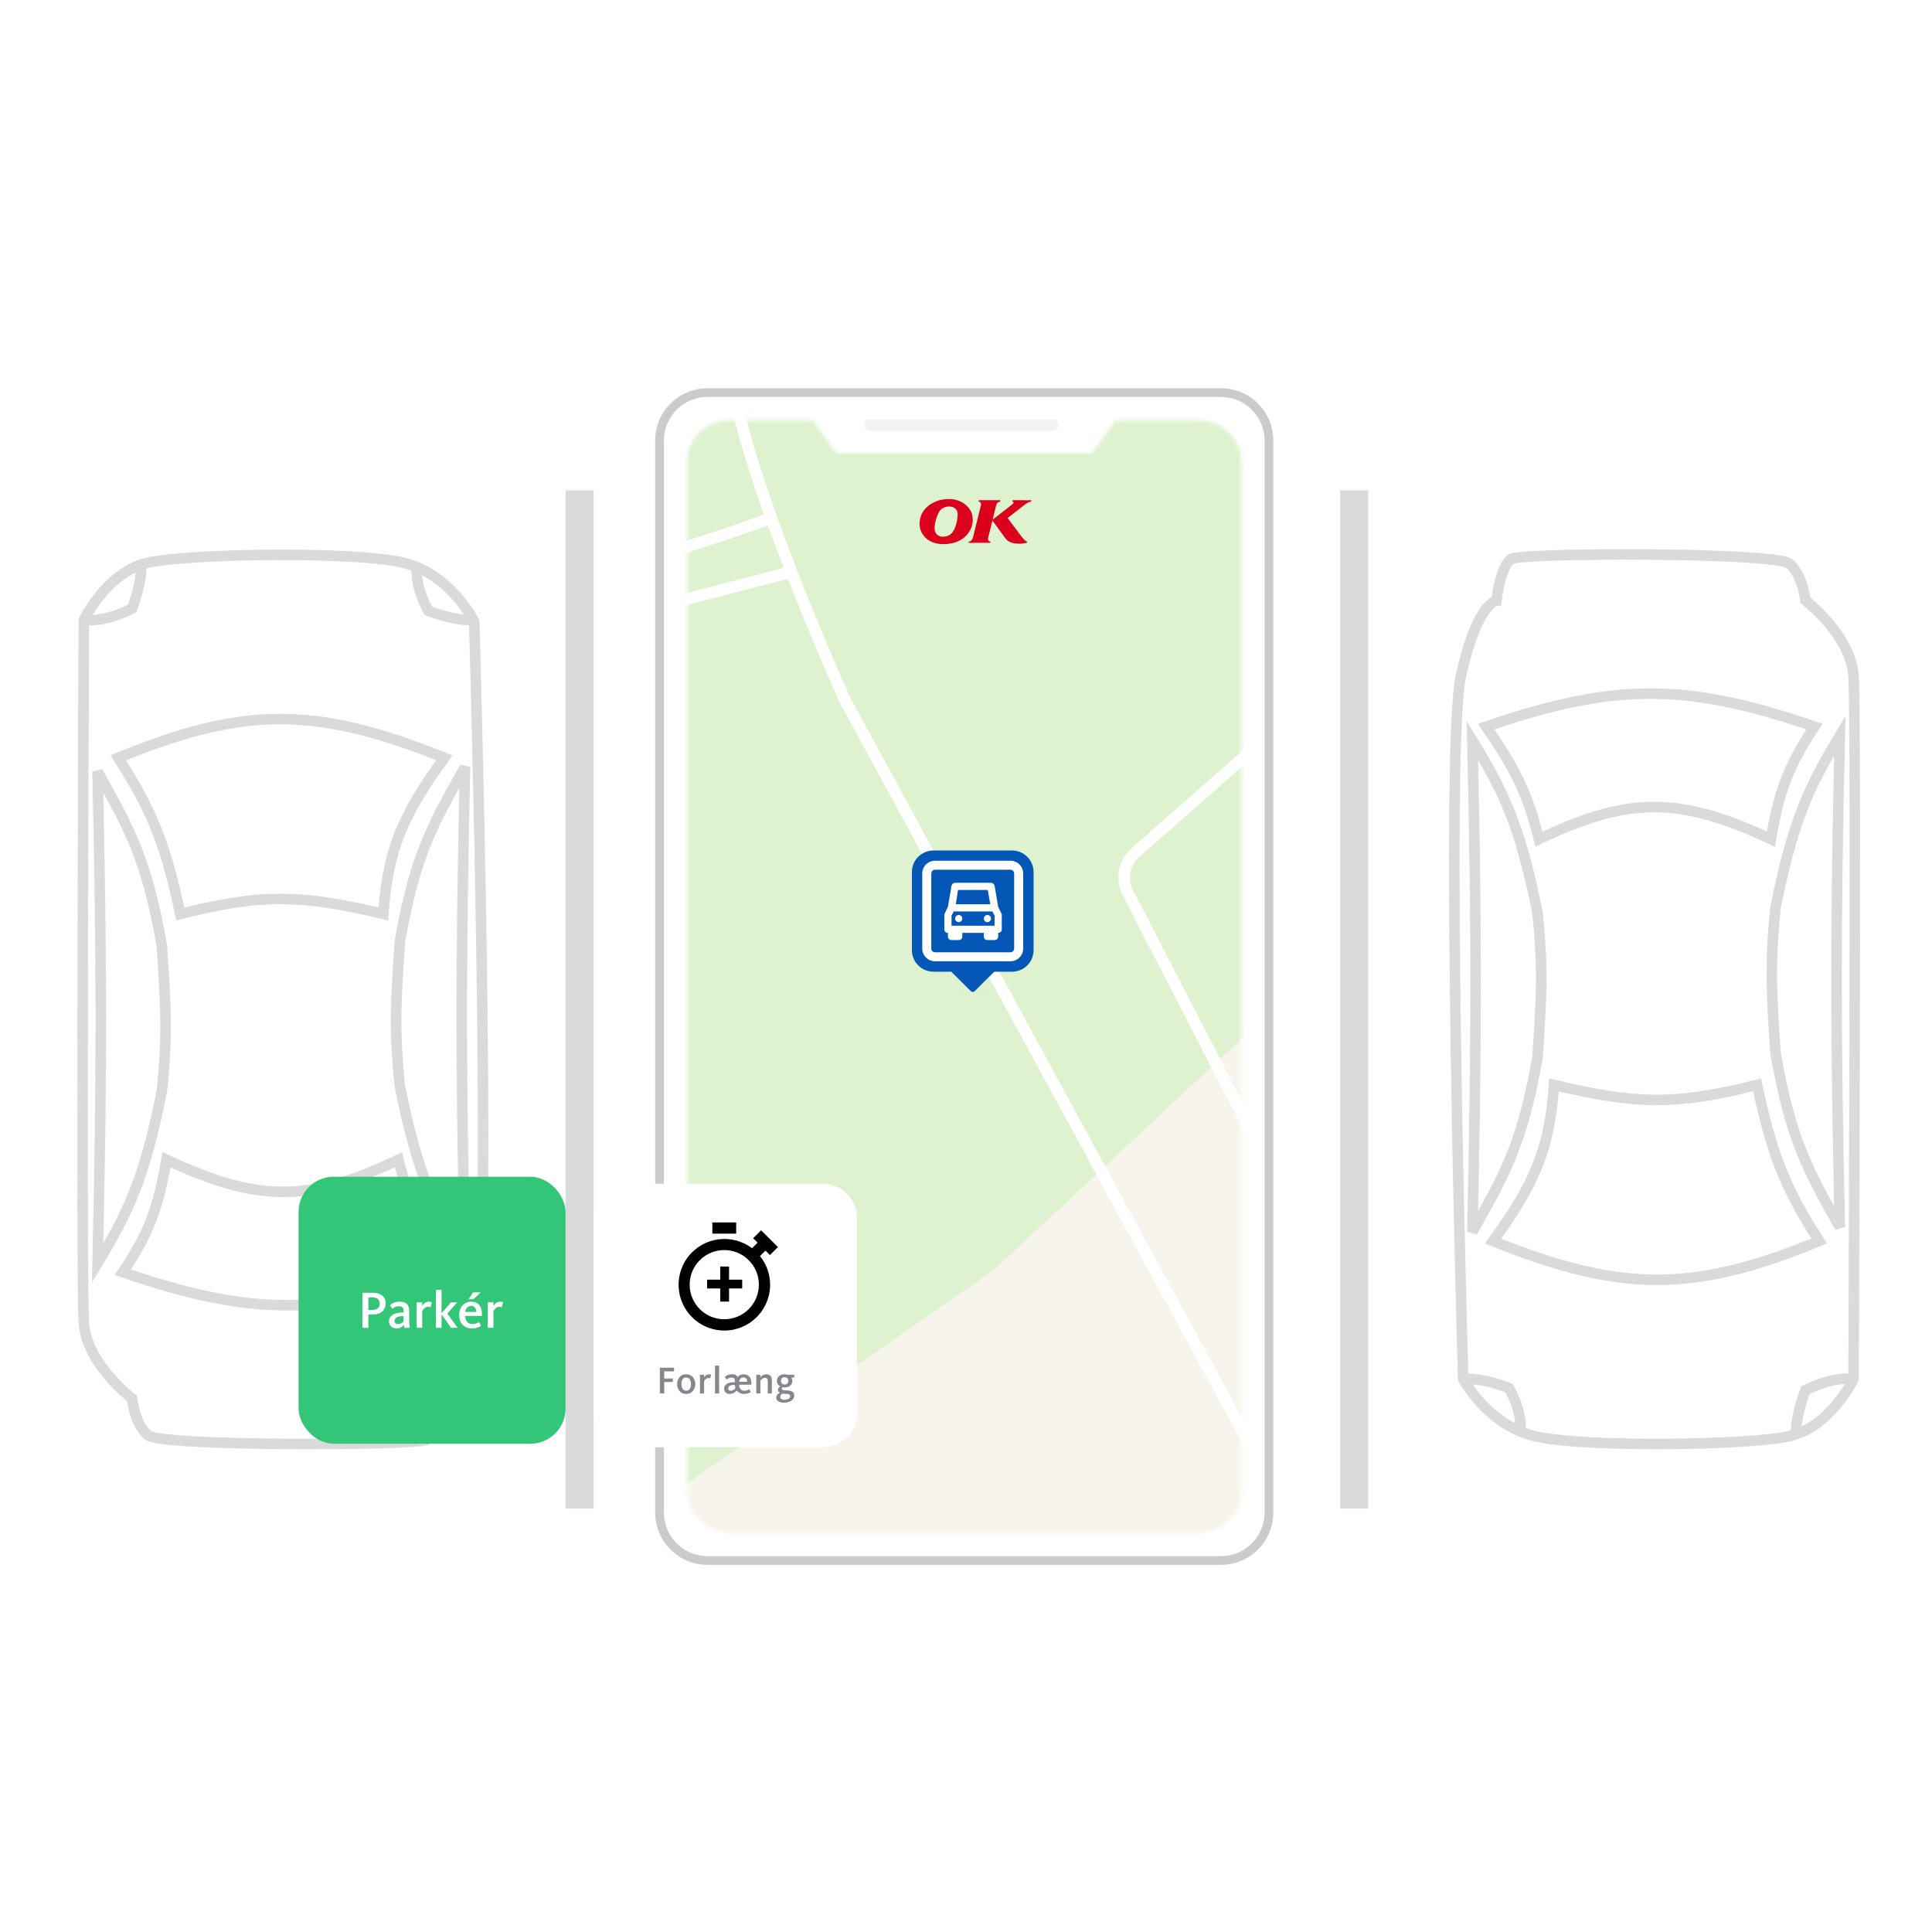 <svg width="550" height="550" viewBox="0 0 550 550" fill="none" xmlns="http://www.w3.org/2000/svg">
<rect width="550" height="550" fill="white"/>
<g opacity="0.7">
<path fill-rule="evenodd" clip-rule="evenodd" d="M169 139.572V429.461H161V139.572H169Z" fill="#CBCBCB"/>
<path fill-rule="evenodd" clip-rule="evenodd" d="M389.508 139.572V429.461H381.508V139.572H389.508Z" fill="#CBCBCB"/>
</g>
<g opacity="0.7">
<path fill-rule="evenodd" clip-rule="evenodd" d="M473.909 409.571C488.835 409.489 503.335 408.668 509.038 407.4C514.449 406.198 518.758 402.406 521.772 398.757C523.266 396.948 524.409 395.215 525.177 393.935C525.56 393.296 525.849 392.773 526.039 392.413C526.09 392.318 526.133 392.235 526.17 392.163L526.177 390.397C526.183 389.016 526.191 386.987 526.202 384.402C526.222 379.231 526.251 371.83 526.283 362.913C526.346 345.078 526.422 321.176 526.473 296.907C526.574 248.31 526.573 198.39 526.172 192.577C525.799 187.174 522.617 182.085 519.356 178.245C517.744 176.346 516.153 174.8 514.966 173.73C514.373 173.196 513.884 172.782 513.545 172.504C513.375 172.365 513.244 172.26 513.157 172.191C513.113 172.157 513.08 172.131 513.059 172.115L513.037 172.098L513.033 172.094L512.506 171.694L512.446 171.036L512.445 171.027L512.44 170.978C512.435 170.934 512.427 170.864 512.416 170.772C512.392 170.587 512.355 170.315 512.297 169.975C512.182 169.294 511.99 168.354 511.684 167.322C511.06 165.214 510.031 162.965 508.434 161.616C508.416 161.607 508.366 161.582 508.268 161.544C508.097 161.479 507.849 161.404 507.514 161.324C506.843 161.163 505.925 161.005 504.773 160.855C502.474 160.555 499.366 160.301 495.702 160.091C488.379 159.671 478.933 159.435 469.497 159.359C460.063 159.284 450.66 159.368 443.428 159.588C439.809 159.698 436.75 159.841 434.507 160.014C433.383 160.1 432.487 160.192 431.836 160.287C431.51 160.335 431.268 160.381 431.101 160.421C431.042 160.435 431.001 160.447 430.977 160.454C430.615 160.701 430.14 161.31 429.647 162.395C429.156 163.477 428.746 164.803 428.419 166.127C428.094 167.441 427.861 168.707 427.709 169.648C427.633 170.117 427.578 170.502 427.542 170.768C427.524 170.901 427.511 171.004 427.502 171.072L427.493 171.149L427.491 171.167L427.49 171.171M427.49 171.171L427.352 172.372L426.239 172.484C426.188 172.502 426.062 172.554 425.871 172.677C425.47 172.933 424.767 173.51 423.877 174.761C422.084 177.282 419.61 182.429 417.343 192.794C416.803 195.262 416.386 200.219 416.09 207.139C415.796 214.014 415.625 222.708 415.549 232.568C415.396 252.285 415.62 276.624 415.988 300.318C416.356 324.011 416.867 347.051 417.285 364.168C417.495 372.727 417.681 379.804 417.815 384.742C417.882 387.211 417.936 389.145 417.973 390.461C417.992 391.119 418.006 391.623 418.016 391.963L418.021 392.117C418.056 392.181 418.098 392.254 418.146 392.336C418.343 392.676 418.644 393.174 419.049 393.786C419.861 395.01 421.083 396.68 422.719 398.448C425.999 401.995 430.87 405.863 437.347 407.405C444.008 408.992 458.976 409.653 473.909 409.571M416.532 392.52C415.032 392.564 415.032 392.563 415.032 392.562L415.017 392.049C415.008 391.709 414.993 391.205 414.975 390.546C414.937 389.228 414.883 387.293 414.816 384.823C414.682 379.883 414.496 372.803 414.286 364.241C413.867 347.119 413.356 324.069 412.988 300.365C412.621 276.663 412.396 252.297 412.549 232.545C412.625 222.669 412.797 213.937 413.093 207.011C413.387 200.132 413.808 194.915 414.412 192.153C416.721 181.598 419.308 176.009 421.432 173.023C422.501 171.52 423.47 170.651 424.253 170.15C424.385 170.066 424.511 169.992 424.63 169.928C424.662 169.708 424.701 169.452 424.747 169.169C424.908 168.176 425.156 166.825 425.507 165.406C425.855 163.997 426.317 162.473 426.916 161.154C427.488 159.895 428.3 158.559 429.489 157.846C429.795 157.662 430.151 157.564 430.399 157.504C430.688 157.434 431.028 157.374 431.401 157.319C432.15 157.209 433.125 157.111 434.277 157.022C436.587 156.845 439.699 156.7 443.337 156.589C450.616 156.368 460.058 156.283 469.521 156.359C478.982 156.435 488.482 156.672 495.873 157.095C499.565 157.307 502.756 157.567 505.161 157.88C506.36 158.037 507.396 158.21 508.213 158.407C508.622 158.505 509.002 158.614 509.334 158.74C509.644 158.858 510.014 159.028 510.325 159.287C512.632 161.21 513.882 164.177 514.561 166.469C514.909 167.644 515.125 168.706 515.255 169.475C515.296 169.715 515.328 169.928 515.353 170.107C515.384 170.132 515.415 170.158 515.448 170.185C515.819 170.489 516.344 170.933 516.975 171.502C518.235 172.638 519.925 174.279 521.643 176.303C525.043 180.308 528.726 186.006 529.165 192.37C529.576 198.324 529.574 248.427 529.473 296.913C529.422 321.184 529.346 345.088 529.283 362.924C529.251 371.841 529.222 379.242 529.202 384.414C529.191 386.999 529.183 389.028 529.177 390.41L529.168 392.525C529.168 392.527 529.168 392.527 527.668 392.521C529.023 393.166 529.022 393.166 529.022 393.167L529.02 393.172L529.015 393.182L528.997 393.219C528.982 393.249 528.961 393.293 528.933 393.348C528.877 393.459 528.796 393.618 528.69 393.819C528.477 394.22 528.163 394.79 527.749 395.479C526.924 396.855 525.696 398.717 524.085 400.667C520.889 404.537 516.046 408.916 509.689 410.329C503.624 411.677 488.807 412.49 473.925 412.571C459.05 412.653 443.721 412.007 436.652 410.324C429.401 408.597 424.038 404.293 420.516 400.485C418.751 398.576 417.43 396.773 416.549 395.443C416.108 394.777 415.775 394.228 415.551 393.841C415.438 393.647 415.353 393.494 415.294 393.387C415.265 393.333 415.242 393.291 415.226 393.261L415.207 393.225L415.202 393.214L415.199 393.209C415.199 393.208 415.198 393.208 416.532 392.52ZM527.668 392.521L529.023 393.166L529.167 392.863L529.168 392.527L527.668 392.521ZM416.532 392.52L415.198 393.208L415.042 392.905L415.032 392.564L416.532 392.52Z" fill="#CBCBCB"/>
<path fill-rule="evenodd" clip-rule="evenodd" d="M515.632 352.585C506.412 337.929 502.823 328.053 499.067 310.669C487.952 313.382 479.572 314.676 471.185 314.631C462.863 314.586 454.609 313.221 443.755 310.703C443.079 319.201 441.639 325.998 439.011 332.545C436.394 339.065 432.625 345.272 427.37 352.615C444.646 359.437 458.21 362.818 471.647 362.83C485.107 362.842 498.568 359.474 515.632 352.585ZM471.645 365.83C457.202 365.817 442.763 362.051 424.469 354.688L422.684 353.969L423.816 352.414C429.609 344.453 433.562 338.067 436.227 331.427C438.885 324.803 440.291 317.853 440.889 308.743L441.006 306.973L442.732 307.382C454.375 310.14 462.791 311.585 471.201 311.631C479.606 311.676 488.086 310.325 499.846 307.386L501.355 307.009L501.677 308.531C505.625 327.193 509.138 336.906 519.124 352.487L520.094 354L518.432 354.683C500.399 362.101 486.09 365.843 471.645 365.83Z" fill="#CBCBCB"/>
<path fill-rule="evenodd" clip-rule="evenodd" d="M505.285 241.082L503.502 240.25C490.739 234.301 480.954 231.299 471.219 231.244C461.491 231.19 451.641 234.078 438.754 240.244L437.098 241.036L436.652 239.255C433.607 227.1 430.502 220.255 421.836 207.709L420.712 206.081L422.583 205.438C441.196 199.041 455.758 195.907 470.236 195.961C484.713 196.014 498.995 199.254 517.043 205.438L518.888 206.07L517.803 207.691C510.685 218.332 507.936 225.455 505.614 239.141L505.285 241.082ZM502.994 236.714C505.199 224.539 507.97 217.318 514.236 207.653C497.209 201.93 483.756 199.011 470.225 198.961C456.69 198.911 442.974 201.732 425.425 207.64C433.03 218.847 436.23 225.8 439.108 236.758C451.41 231.025 461.3 228.188 471.236 228.244C481.127 228.3 490.906 231.221 502.994 236.714Z" fill="#CBCBCB"/>
<path fill-rule="evenodd" clip-rule="evenodd" d="M525.246 349.339L522.436 350.101C522.273 349.809 522.112 349.518 521.951 349.231C517.721 341.635 514.314 335.518 511.455 328.367C508.481 320.929 506.115 312.412 503.963 299.941L503.95 299.863L503.945 299.783C503.912 299.28 503.88 298.785 503.848 298.297C502.829 282.665 502.304 274.604 503.949 258.349L503.956 258.278L503.97 258.207C508.921 233.335 513.448 223.584 522.463 208.692L525.376 203.88L525.246 209.503C523.965 264.928 524.08 295.407 525.246 349.339ZM522.118 343.348C521.111 294.903 521.019 265.027 522.118 215.163C515.172 227.225 511.235 237.096 506.927 258.722C505.316 274.68 505.827 282.535 506.843 298.125C506.873 298.579 506.903 299.041 506.933 299.509C509.056 311.794 511.371 320.077 514.241 327.254C516.459 332.802 519.016 337.713 522.118 343.348Z" fill="#CBCBCB"/>
<path fill-rule="evenodd" clip-rule="evenodd" d="M417.649 350.647L420.455 351.417C420.62 351.124 420.784 350.834 420.946 350.546C425.233 342.951 428.686 336.833 431.583 329.682C434.598 322.243 436.996 313.725 439.176 301.253L439.19 301.174L439.196 301.093C439.229 300.59 439.261 300.095 439.294 299.607C440.326 283.975 440.858 275.912 439.191 259.655L439.184 259.583L439.169 259.512C434.152 234.637 429.563 224.886 420.427 209.993L417.519 205.252L417.649 210.812C418.947 266.236 418.83 296.715 417.649 350.647ZM420.777 344.727C421.799 296.219 421.893 266.333 420.778 216.404C427.843 228.499 431.839 238.366 436.214 260.034C437.846 275.99 437.328 283.843 436.299 299.432C436.269 299.886 436.238 300.348 436.207 300.816C434.056 313.098 431.71 321.38 428.803 328.556C426.545 334.129 423.94 339.06 420.777 344.727Z" fill="#CBCBCB"/>
<path fill-rule="evenodd" clip-rule="evenodd" d="M512.549 395.23C512.549 395.23 512.549 395.229 513.941 395.79C513.225 394.472 513.225 394.471 513.226 394.471L513.228 394.47L513.234 394.466L513.254 394.456C513.27 394.447 513.293 394.435 513.322 394.42C513.38 394.389 513.464 394.346 513.57 394.292C513.784 394.184 514.092 394.033 514.479 393.854C515.252 393.497 516.347 393.027 517.646 392.571C520.215 391.67 523.711 390.778 527.124 391.025L526.908 394.017C524.093 393.814 521.051 394.556 518.639 395.402C517.448 395.82 516.443 396.251 515.737 396.577C515.501 396.686 515.3 396.783 515.136 396.864C515.076 397.026 515.004 397.225 514.923 397.455C514.673 398.165 514.341 399.17 514.014 400.34C513.352 402.711 512.747 405.642 512.825 408.164L509.827 408.258C509.734 405.277 510.436 401.998 511.124 399.533C511.473 398.286 511.826 397.217 512.093 396.459C512.227 396.079 512.339 395.776 512.419 395.566C512.459 395.461 512.491 395.379 512.513 395.322L512.539 395.256L512.546 395.238L512.548 395.232L512.549 395.23ZM513.941 395.79L513.226 394.471L512.751 394.729L512.549 395.23L513.941 395.79Z" fill="#CBCBCB"/>
<path fill-rule="evenodd" clip-rule="evenodd" d="M430.127 393.744C430.128 393.744 430.128 393.744 429.567 395.135C430.85 394.357 430.85 394.358 430.85 394.358L430.852 394.361L430.856 394.367L430.867 394.386C430.876 394.401 430.889 394.422 430.904 394.449C430.936 394.504 430.981 394.581 431.036 394.68C431.147 394.877 431.302 395.161 431.484 395.52C431.849 396.236 432.328 397.255 432.792 398.478C433.712 400.901 434.618 404.242 434.371 407.665L431.378 407.448C431.581 404.644 430.834 401.773 429.987 399.543C429.569 398.44 429.137 397.521 428.811 396.881C428.703 396.67 428.608 396.489 428.528 396.344C428.359 396.281 428.149 396.204 427.903 396.118C427.192 395.868 426.187 395.535 425.017 395.208C422.646 394.546 419.715 393.941 417.193 394.02L417.1 391.021C420.08 390.928 423.36 391.631 425.824 392.319C427.071 392.667 428.14 393.021 428.898 393.288C429.278 393.421 429.581 393.534 429.792 393.614C429.897 393.653 429.979 393.685 430.035 393.707L430.101 393.733L430.12 393.741L430.127 393.744ZM429.567 395.135L430.85 394.358L430.591 393.93L430.127 393.744L429.567 395.135Z" fill="#CBCBCB"/>
</g>
<g opacity="0.7">
<path fill-rule="evenodd" clip-rule="evenodd" d="M77.722 159.462C62.744 159.544 48.194 160.365 42.491 161.633C37.081 162.835 32.771 166.627 29.757 170.276C28.263 172.085 27.12 173.818 26.352 175.098C25.969 175.737 25.681 176.26 25.49 176.62C25.44 176.715 25.396 176.798 25.359 176.87L25.352 178.636C25.346 180.017 25.338 182.046 25.328 184.631C25.307 189.802 25.279 197.203 25.247 206.12C25.183 223.955 25.107 247.857 25.056 272.126C24.955 320.723 24.956 370.643 25.357 376.456C25.73 381.859 28.912 386.948 32.173 390.788C33.785 392.687 35.376 394.233 36.563 395.303C37.156 395.837 37.646 396.251 37.985 396.529C38.154 396.668 38.285 396.773 38.373 396.842C38.416 396.876 38.449 396.902 38.47 396.918L38.492 396.935L38.497 396.939L39.024 397.339L39.084 397.997L39.084 398.006L39.089 398.054C39.094 398.099 39.102 398.169 39.114 398.261C39.137 398.446 39.175 398.718 39.232 399.058C39.347 399.739 39.539 400.679 39.845 401.711C40.469 403.818 41.498 406.066 43.094 407.415C43.112 407.425 43.163 407.45 43.258 407.486C43.43 407.551 43.678 407.625 44.016 407.705C44.689 407.863 45.612 408.018 46.771 408.165C49.083 408.457 52.208 408.702 55.893 408.9C63.254 409.297 72.748 409.505 82.216 409.562C91.682 409.619 101.103 409.525 108.314 409.319C111.922 409.216 114.964 409.085 117.177 408.933C118.286 408.856 119.167 408.776 119.798 408.693C120.116 408.652 120.348 408.613 120.504 408.579C120.527 408.574 120.547 408.569 120.564 408.565C120.645 408.496 120.775 408.36 120.94 408.112C121.155 407.791 121.378 407.358 121.601 406.823C122.046 405.753 122.433 404.419 122.752 403.081C123.069 401.752 123.307 400.464 123.467 399.505C123.547 399.026 123.607 398.632 123.646 398.359C123.666 398.223 123.681 398.117 123.691 398.046L123.701 397.966L123.704 397.943M123.704 397.943L123.854 396.773L124.951 396.651C124.955 396.65 124.959 396.648 124.963 396.647C125.025 396.625 125.171 396.567 125.39 396.431C125.826 396.159 126.57 395.565 127.498 394.303C129.366 391.761 131.921 386.595 134.187 376.239C134.727 373.771 135.144 368.821 135.439 361.914C135.733 355.053 135.904 346.378 135.981 336.541C136.134 316.869 135.91 292.592 135.542 268.958C135.175 245.327 134.665 222.348 134.246 205.276C134.037 196.741 133.85 189.682 133.716 184.758C133.649 182.295 133.595 180.367 133.558 179.054C133.54 178.397 133.525 177.895 133.516 177.556L133.511 177.381C133.473 177.31 133.428 177.225 133.375 177.129C133.183 176.775 132.889 176.259 132.492 175.625C131.699 174.357 130.5 172.628 128.889 170.802C125.658 167.138 120.843 163.165 114.385 161.628C107.724 160.041 92.706 159.38 77.722 159.462M135 177C136.499 176.956 136.499 176.957 136.5 176.958L136.514 177.47C136.524 177.809 136.539 178.312 136.557 178.969C136.594 180.283 136.648 182.213 136.715 184.676C136.849 189.603 137.036 196.664 137.245 205.203C137.664 222.28 138.174 245.268 138.542 268.912C138.91 292.553 139.134 316.858 138.981 336.565C138.904 346.417 138.733 355.131 138.437 362.043C138.143 368.909 137.722 374.118 137.117 376.88C134.807 387.443 132.132 393.064 129.915 396.08C128.8 397.596 127.786 398.472 126.976 398.977C126.827 399.07 126.685 399.15 126.551 399.219C126.517 399.445 126.475 399.707 126.426 399.998C126.259 401 126.008 402.359 125.67 403.776C125.335 405.183 124.905 406.693 124.37 407.977C124.102 408.619 123.794 409.241 123.436 409.777C123.088 410.3 122.634 410.831 122.041 411.187C121.727 411.375 121.358 411.463 121.142 411.51C120.87 411.569 120.545 411.621 120.187 411.668C119.466 411.762 118.516 411.847 117.383 411.926C115.112 412.082 112.024 412.214 108.4 412.318C101.147 412.525 91.691 412.619 82.198 412.562C72.707 412.504 63.16 412.296 55.731 411.896C52.02 411.696 48.812 411.447 46.395 411.141C45.189 410.989 44.148 410.818 43.327 410.624C42.916 410.528 42.534 410.419 42.201 410.293C41.89 410.176 41.518 410.007 41.205 409.746C38.898 407.823 37.648 404.856 36.968 402.564C36.621 401.389 36.404 400.327 36.274 399.558C36.233 399.318 36.201 399.105 36.176 398.926C36.146 398.901 36.114 398.875 36.081 398.848C35.711 398.544 35.185 398.1 34.554 397.531C33.294 396.395 31.605 394.754 29.886 392.73C26.486 388.725 22.804 383.027 22.364 376.663C21.954 370.709 21.955 320.606 22.056 272.12C22.107 247.849 22.183 223.945 22.247 206.109C22.279 197.192 22.307 189.791 22.328 184.619C22.338 182.034 22.346 180.005 22.352 178.623L22.361 176.508C22.361 176.506 22.361 176.506 23.861 176.512C22.507 175.867 22.507 175.867 22.507 175.866L22.509 175.861L22.515 175.851L22.532 175.814C22.547 175.784 22.569 175.74 22.596 175.685C22.652 175.574 22.733 175.415 22.84 175.214C23.052 174.813 23.367 174.243 23.78 173.554C24.606 172.178 25.833 170.316 27.444 168.366C30.64 164.496 35.484 160.117 41.84 158.704C47.906 157.356 62.774 156.543 77.705 156.462C92.63 156.38 108.011 157.026 115.08 158.709C122.35 160.441 127.669 164.884 131.139 168.818C132.88 170.791 134.174 172.657 135.035 174.034C135.467 174.723 135.791 175.292 136.009 175.693C136.119 175.894 136.202 176.052 136.259 176.164C136.272 176.189 136.283 176.212 136.294 176.233C136.306 176.257 136.316 176.277 136.324 176.294L136.343 176.331L136.348 176.342L136.35 176.346L136.351 176.347C136.351 176.348 136.351 176.349 135 177ZM23.861 176.512L22.507 175.867L22.362 176.17L22.361 176.506L23.861 176.512ZM135 177L136.351 176.349L136.49 176.637L136.499 176.956L135 177Z" fill="#CBCBCB"/>
<path fill-rule="evenodd" clip-rule="evenodd" d="M35.897 216.448C45.117 231.104 48.707 240.98 52.463 258.364C63.577 255.651 71.958 254.357 80.344 254.402C88.666 254.447 96.92 255.812 107.774 258.33C108.45 249.832 109.891 243.035 112.518 236.488C115.135 229.968 118.904 223.761 124.159 216.418C106.883 209.596 93.319 206.215 79.882 206.203C66.423 206.191 52.961 209.559 35.897 216.448ZM79.885 203.203C94.327 203.216 108.767 206.982 127.061 214.345L128.846 215.064L127.713 216.619C121.921 224.58 117.968 230.966 115.302 237.606C112.644 244.23 111.238 251.18 110.64 260.29L110.524 262.06L108.797 261.651C97.155 258.893 88.739 257.448 80.328 257.402C71.923 257.357 63.443 258.708 51.683 261.647L50.174 262.024L49.852 260.502C45.904 241.84 42.391 232.127 32.405 216.546L31.436 215.033L33.098 214.35C51.131 206.932 65.439 203.19 79.885 203.203Z" fill="#CBCBCB"/>
<path fill-rule="evenodd" clip-rule="evenodd" d="M46.244 327.951L48.028 328.783C60.79 334.732 70.575 337.734 80.31 337.789C90.038 337.843 99.888 334.955 112.775 328.789L114.432 327.997L114.878 329.778C117.922 341.933 121.027 348.778 129.693 361.324L130.818 362.952L128.947 363.595C110.333 369.992 95.771 373.126 81.293 373.072C66.816 373.019 52.534 369.779 34.486 363.595L32.642 362.963L33.726 361.342C40.844 350.701 43.594 343.578 45.915 329.892L46.244 327.951ZM48.535 332.319C46.33 344.494 43.559 351.715 37.294 361.38C54.321 367.103 67.774 370.022 81.304 370.072C94.839 370.122 108.556 367.301 126.104 361.393C118.499 350.186 115.299 343.233 112.421 332.274C100.119 338.008 90.229 340.845 80.293 340.789C70.403 340.733 60.623 337.812 48.535 332.319Z" fill="#CBCBCB"/>
<path fill-rule="evenodd" clip-rule="evenodd" d="M26.283 219.694L29.093 218.932C29.256 219.224 29.418 219.515 29.578 219.802C33.809 227.398 37.216 233.515 40.074 240.665C43.048 248.104 45.415 256.62 47.566 269.092L47.58 269.17L47.585 269.25C47.617 269.753 47.65 270.248 47.681 270.736C48.7 286.368 49.225 294.429 47.58 310.684L47.573 310.755L47.559 310.826C42.609 335.698 38.081 345.449 29.066 360.341L26.153 365.153L26.283 359.53C27.564 304.105 27.449 273.626 26.283 219.694ZM29.411 225.685C30.418 274.13 30.51 304.006 29.412 353.87C36.358 341.808 40.294 331.937 44.603 310.311C46.214 294.353 45.702 286.498 44.686 270.908C44.657 270.453 44.627 269.992 44.596 269.524C42.473 257.239 40.158 248.956 37.289 241.779C35.071 236.231 32.513 231.32 29.411 225.685Z" fill="#CBCBCB"/>
<path fill-rule="evenodd" clip-rule="evenodd" d="M133.881 218.386L131.075 217.616C130.91 217.909 130.746 218.199 130.583 218.487C126.296 226.082 122.843 232.2 119.946 239.351C116.932 246.79 114.533 255.308 112.353 267.78L112.339 267.859L112.334 267.94C112.301 268.443 112.268 268.938 112.236 269.426C111.204 285.058 110.671 293.121 112.338 309.378L112.346 309.45L112.36 309.521C117.377 334.395 121.966 344.147 131.102 359.04L134.011 363.781L133.881 358.221C132.583 302.797 132.699 272.318 133.881 218.386ZM130.753 224.306C129.73 272.814 129.637 302.7 130.752 352.628C123.686 340.533 119.69 330.667 115.315 308.999C113.683 293.043 114.202 285.19 115.231 269.601C115.261 269.147 115.291 268.685 115.322 268.217C117.473 255.934 119.819 247.653 122.726 240.477C124.984 234.904 127.59 229.973 130.753 224.306Z" fill="#CBCBCB"/>
<path fill-rule="evenodd" clip-rule="evenodd" d="M38.98 173.803C38.98 173.803 38.98 173.804 37.588 173.243C38.304 174.561 38.304 174.562 38.304 174.562L38.301 174.563L38.295 174.566L38.275 174.577C38.259 174.586 38.236 174.598 38.207 174.613C38.149 174.644 38.066 174.687 37.959 174.741C37.745 174.849 37.438 175 37.05 175.179C36.278 175.536 35.182 176.006 33.883 176.462C31.314 177.363 27.819 178.255 24.405 178.008L24.622 175.016C27.436 175.219 30.478 174.477 32.89 173.631C34.081 173.213 35.087 172.782 35.792 172.456C36.028 172.347 36.23 172.25 36.393 172.169C36.453 172.007 36.525 171.808 36.606 171.578C36.856 170.868 37.188 169.863 37.515 168.693C38.177 166.322 38.783 163.391 38.704 160.869L41.703 160.775C41.795 163.756 41.093 167.035 40.405 169.5C40.056 170.747 39.703 171.816 39.436 172.574C39.302 172.954 39.19 173.257 39.11 173.467C39.07 173.572 39.039 173.654 39.016 173.711L38.99 173.777L38.983 173.795L38.98 173.803ZM37.588 173.243L38.304 174.562L38.778 174.304L38.98 173.803L37.588 173.243Z" fill="#CBCBCB"/>
<path fill-rule="evenodd" clip-rule="evenodd" d="M121.402 175.289C121.402 175.289 121.401 175.289 121.962 173.898C120.679 174.676 120.679 174.675 120.679 174.675L120.677 174.672L120.674 174.666L120.662 174.647C120.653 174.632 120.641 174.611 120.625 174.584C120.593 174.529 120.549 174.452 120.493 174.353C120.382 174.156 120.228 173.872 120.045 173.513C119.681 172.797 119.201 171.778 118.737 170.555C117.818 168.132 116.911 164.791 117.159 161.368L120.151 161.584C119.948 164.389 120.695 167.26 121.542 169.49C121.961 170.593 122.393 171.512 122.718 172.152C122.826 172.363 122.922 172.544 123.001 172.689C123.17 172.752 123.381 172.829 123.627 172.915C124.337 173.165 125.342 173.498 126.512 173.825C128.883 174.487 131.814 175.092 134.336 175.013L134.43 178.012C131.449 178.104 128.17 177.402 125.705 176.714C124.458 176.366 123.389 176.012 122.631 175.745C122.251 175.612 121.948 175.499 121.738 175.419C121.633 175.38 121.551 175.348 121.494 175.326L121.428 175.3L121.41 175.292L121.402 175.289ZM121.962 173.898L120.679 174.675L120.938 175.102L121.402 175.289L121.962 173.898Z" fill="#CBCBCB"/>
</g>
<path d="M189 125.407C189 118.555 194.555 113 201.407 113H347.593C354.445 113 360 118.555 360 125.407V430.593C360 437.445 354.445 443 347.593 443H201.407C194.555 443 189 437.445 189 430.593V125.407Z" fill="white"/>
<path fill-rule="evenodd" clip-rule="evenodd" d="M201.407 110.519H347.593C355.816 110.519 362.482 117.185 362.482 125.407V430.593C362.482 438.816 355.816 445.482 347.593 445.482H201.407C193.185 445.482 186.519 438.816 186.519 430.593V125.407C186.519 117.185 193.185 110.519 201.407 110.519ZM201.407 113C194.555 113 189 118.555 189 125.407V430.593C189 437.445 194.555 443 201.407 443H347.593C354.445 443 360 437.445 360 430.593V125.407C360 118.555 354.445 113 347.593 113H201.407Z" fill="#CBCBCB"/>
<path fill-rule="evenodd" clip-rule="evenodd" d="M246.04 121.035C246.04 120.121 246.781 119.38 247.694 119.38H299.734C300.647 119.38 301.388 120.121 301.388 121.035C301.388 121.948 300.647 122.689 299.734 122.689H247.694C246.781 122.689 246.04 121.948 246.04 121.035Z" fill="#F2F2F2"/>
<mask id="mask0_1109_3006" style="mask-type:alpha" maskUnits="userSpaceOnUse" x="195" y="119" width="159" height="318">
<path d="M207.747 119.584C201.044 119.584 195.61 124.837 195.61 131.318V424.682C195.61 431.163 201.044 436.417 207.747 436.417H341.256C347.959 436.417 353.393 431.163 353.393 424.682V131.318C353.393 124.837 347.959 119.584 341.256 119.584H318.443C317.907 119.584 317.404 119.843 317.093 120.28L311.408 128.275C311.098 128.712 310.595 128.971 310.058 128.971H238.945C238.409 128.971 237.906 128.712 237.595 128.275L231.91 120.28C231.599 119.843 231.096 119.584 230.56 119.584H207.747Z" fill="#F2F2F2"/>
</mask>
<g mask="url(#mask0_1109_3006)">
<path d="M192 425L283 361.5L357 292.5L360.001 453.697H185.696L192 425Z" fill="#F7F4EB"/>
<path d="M183.22 116.291H364.133V285.817L283 361.5L189 427L183.22 285.817V116.291Z" fill="#C1E7A1" fill-opacity="0.5"/>
<path fill-rule="evenodd" clip-rule="evenodd" d="M322.098 241.522L523.657 64.057L525.846 66.543L324.287 244.008C321.629 246.348 320.904 250.196 322.527 253.343L365.681 336.98C366.602 338.765 368.182 340.12 370.086 340.759L419.254 357.263L418.2 360.403L369.032 343.9C366.311 342.986 364.053 341.049 362.737 338.499L319.584 254.862C317.263 250.365 318.3 244.866 322.098 241.522ZM216.444 57.665C223.907 33.352 234.112 6.864 241.171 -10.177L244.232 -8.909C237.076 8.364 226.688 35.351 219.239 59.854C216.186 69.898 213.634 79.497 212 87.825C210.357 96.194 209.672 103.128 210.254 107.909C211.414 117.442 215.751 131.813 221.13 146.867C222.954 151.971 224.892 157.137 226.856 162.2C232.416 176.527 238.182 190.002 242.168 198.822L396.526 482.603L393.616 484.186L239.199 200.298L239.174 200.242C235.292 191.654 229.73 178.674 224.303 164.772L193.547 172.756C190.459 173.558 188.182 176.177 187.817 179.346L175.654 285.065L13.318 506.724L10.646 504.767L171.015 285.793L130.093 281.596L22.184 420.526L19.568 418.495L127.764 279.195L156.554 57.471L96.963 -8.856C96.352 -9.536 96.408 -10.583 97.088 -11.195C97.769 -11.806 98.816 -11.75 99.427 -11.069L159.06 55.304L216.444 57.665ZM215.452 60.94C212.652 70.304 210.3 79.283 208.749 87.187C207.093 95.624 206.318 102.986 206.966 108.31C208.134 117.909 212.333 131.936 217.467 146.45C202.732 151.968 170.583 162.407 145.902 165.234L159.742 58.647L215.452 60.94ZM145.463 168.616L131.21 278.381L172.6 282.626L184.526 178.968C185.047 174.438 188.301 170.695 192.715 169.55L223.097 161.663C221.556 157.66 220.037 153.602 218.581 149.569C203.581 155.183 170.638 165.882 145.463 168.616ZM230.004 746.814L51.696 711.734C47.632 710.934 43.839 714.019 43.793 718.16L42.728 813.509L39.416 813.472L40.481 718.123C40.55 711.911 46.239 707.284 52.336 708.484L230.643 743.564L230.004 746.814Z" fill="white"/>
</g>
<path fill-rule="evenodd" clip-rule="evenodd" d="M275.806 154.192L275.723 154.523H281.896L281.986 154.184C281.896 154.178 281.805 154.165 281.729 154.137C281.646 154.111 281.57 154.07 281.501 154.023C281.453 153.989 281.419 153.948 281.391 153.915C281.356 153.874 281.328 153.827 281.314 153.78C281.294 153.732 281.28 153.685 281.28 153.631C281.259 153.448 281.273 153.266 281.314 153.084L282.525 148.184L286.069 153.049C286.158 153.171 286.249 153.286 286.345 153.401C286.442 153.516 286.54 153.624 286.643 153.726C286.747 153.827 286.851 153.915 286.968 153.996C287.072 154.077 287.197 154.151 287.322 154.219C287.536 154.327 287.764 154.422 288 154.502C288.228 154.577 288.464 154.631 288.712 154.671C289.037 154.726 289.363 154.759 289.688 154.773C290.574 154.82 291.446 154.726 292.318 154.516L292.401 154.192C292.325 154.172 292.256 154.137 292.186 154.104C292.124 154.07 292.055 154.037 291.986 153.989C291.896 153.929 291.813 153.86 291.729 153.793C291.647 153.719 291.57 153.644 291.494 153.563C291.349 153.408 291.218 153.253 291.086 153.097C290.947 152.935 290.823 152.772 290.698 152.611L286.851 147.467L291.848 143.562C291.986 143.46 292.124 143.366 292.27 143.284C292.415 143.197 292.56 143.122 292.719 143.048C292.843 142.993 292.976 142.94 293.114 142.899C293.245 142.859 293.384 142.832 293.529 142.812L293.619 142.412L288.263 142.398L288.179 142.791C288.221 142.784 288.249 142.784 288.291 142.784C288.353 142.798 288.422 142.832 288.477 142.885C288.498 142.906 288.518 142.94 288.54 142.973C288.574 143.061 288.567 143.156 288.512 143.237C288.477 143.291 288.436 143.345 288.387 143.393C288.345 143.44 288.297 143.487 288.241 143.527L282.573 147.948L283.618 143.751C283.626 143.67 283.653 143.595 283.681 143.527C283.709 143.454 283.743 143.386 283.792 143.318C283.834 143.25 283.888 143.189 283.951 143.136C284.007 143.081 284.075 143.034 284.145 142.993C284.234 142.94 284.332 142.899 284.421 142.879C284.519 142.852 284.622 142.838 284.72 142.832L284.823 142.406L278.677 142.398L278.58 142.771C278.713 142.771 278.844 142.812 278.954 142.893C279.003 142.92 279.037 142.953 279.079 143.001C279.134 143.068 279.176 143.142 279.211 143.217C279.245 143.297 279.266 143.386 279.272 143.474C279.279 143.643 279.266 143.812 279.217 143.974L277.044 152.813C277.016 152.928 276.975 153.036 276.94 153.144C276.865 153.347 276.775 153.556 276.636 153.732C276.567 153.813 276.491 153.888 276.414 153.956C276.324 154.029 276.227 154.084 276.131 154.125C276.027 154.165 275.923 154.184 275.806 154.192Z" fill="#DB001B"/>
<path fill-rule="evenodd" clip-rule="evenodd" d="M272.438 148.23C272.375 148.54 272.299 148.845 272.216 149.149C272.134 149.453 272.044 149.751 271.933 150.048C271.836 150.332 271.711 150.602 271.573 150.866C271.428 151.129 271.261 151.379 271.074 151.616C270.943 151.785 270.797 151.94 270.632 152.068C270.465 152.204 270.286 152.319 270.091 152.413C269.946 152.481 269.802 152.541 269.649 152.589C269.185 152.744 268.7 152.798 268.216 152.779C268.008 152.771 267.807 152.731 267.621 152.67C267.427 152.616 267.24 152.535 267.067 152.42C266.922 152.332 266.79 152.224 266.673 152.102C266.562 151.988 266.458 151.852 266.375 151.703C266.306 151.575 266.243 151.447 266.195 151.312C266.104 151.041 266.07 150.751 266.056 150.46C266.042 150.136 266.078 149.805 266.119 149.473C266.181 149 266.299 148.514 266.424 148.041C266.5 147.75 266.59 147.46 266.687 147.169C266.776 146.899 266.88 146.635 267.005 146.378C267.13 146.115 267.261 145.864 267.407 145.621C267.503 145.452 267.621 145.304 267.753 145.169C267.884 145.027 268.029 144.905 268.189 144.797C268.382 144.662 268.59 144.554 268.804 144.466C269.227 144.29 269.704 144.195 270.161 144.195C270.389 144.195 270.618 144.223 270.853 144.263C271.067 144.303 271.268 144.378 271.462 144.472C271.655 144.567 271.836 144.682 271.995 144.831C272.126 144.939 272.237 145.074 272.32 145.209C272.41 145.351 272.472 145.499 272.521 145.662C272.611 145.993 272.645 146.331 272.631 146.662C272.604 147.183 272.542 147.71 272.438 148.23ZM276.873 147.237C276.818 146.744 276.7 146.243 276.499 145.79C276.396 145.548 276.271 145.318 276.126 145.088C275.973 144.865 275.814 144.649 275.641 144.446C275.469 144.243 275.282 144.054 275.081 143.871C274.88 143.689 274.665 143.52 274.451 143.365C274.23 143.216 274.001 143.074 273.766 142.945C273.537 142.823 273.301 142.709 273.066 142.614C272.831 142.52 272.589 142.432 272.332 142.357C271.586 142.134 270.831 142.067 270.084 142.067C269.246 142.073 268.396 142.161 267.572 142.371C267.268 142.446 266.97 142.546 266.672 142.654C266.353 142.77 266.042 142.905 265.738 143.06C265.434 143.216 265.142 143.384 264.853 143.573C264.548 143.777 264.256 143.999 263.986 144.243C263.717 144.486 263.461 144.743 263.232 145.027C263.018 145.291 262.824 145.56 262.658 145.845C262.492 146.129 262.346 146.432 262.229 146.744C262.098 147.088 261.994 147.439 261.924 147.798C261.849 148.156 261.807 148.514 261.793 148.886C261.772 149.365 261.807 149.859 261.911 150.339C261.994 150.731 262.133 151.122 262.312 151.495C262.416 151.711 262.533 151.92 262.672 152.129C262.831 152.366 263.011 152.589 263.198 152.799C263.391 153.008 263.599 153.211 263.827 153.393C264.057 153.582 264.298 153.751 264.554 153.9C264.81 154.055 265.08 154.191 265.357 154.306C265.627 154.42 265.911 154.522 266.194 154.603C266.478 154.684 266.769 154.745 267.06 154.792C267.973 154.935 268.9 154.941 269.807 154.846C270.575 154.765 271.364 154.603 272.105 154.34C272.451 154.218 272.797 154.069 273.129 153.9C273.503 153.718 273.849 153.501 274.18 153.258C274.506 153.008 274.811 152.738 275.087 152.434C275.364 152.137 275.614 151.825 275.835 151.495C276.056 151.156 276.251 150.805 276.416 150.44C276.52 150.197 276.61 149.954 276.687 149.703C276.762 149.461 276.81 149.204 276.852 148.947C276.928 148.372 276.942 147.798 276.873 147.237Z" fill="#DB001B"/>
<g filter="url(#filter0_d_1109_3006)">
<g opacity="0.601">
<g opacity="0.313" filter="url(#filter1_d_1109_3006)">
<path d="M282.692 282.377C282.692 282.801 280.107 283.144 276.918 283.144C273.729 283.144 271.145 282.801 271.145 282.377C271.145 281.953 273.729 281.61 276.918 281.61C280.107 281.61 282.692 281.953 282.692 282.377Z" fill="black" fill-opacity="0.01"/>
</g>
<g opacity="0.635" filter="url(#filter2_d_1109_3006)">
<path d="M279.612 282.377C279.612 282.801 278.406 283.144 276.918 283.144C275.43 283.144 274.224 282.801 274.224 282.377C274.224 281.953 275.43 281.61 276.918 281.61C278.406 281.61 279.612 281.953 279.612 282.377Z" fill="black" fill-opacity="0.01"/>
</g>
<g opacity="0.697" filter="url(#filter3_d_1109_3006)">
<path d="M278.074 282.377C278.074 282.589 277.557 282.761 276.919 282.761C276.281 282.761 275.764 282.589 275.764 282.377C275.764 282.165 276.281 281.994 276.919 281.994C277.557 281.994 278.074 282.165 278.074 282.377Z" fill="black" fill-opacity="0.01"/>
</g>
</g>
<path fill-rule="evenodd" clip-rule="evenodd" d="M267.894 273.717C267.409 273.234 267.753 272.408 268.438 272.408L285.406 272.408C286.092 272.408 286.436 273.234 285.951 273.717L277.467 282.168C277.166 282.468 276.679 282.468 276.378 282.168L267.894 273.717Z" fill="#0557B7"/>
<path d="M259.598 248.251C259.598 244.863 262.355 242.116 265.756 242.116L288.081 242.116C291.482 242.116 294.239 244.863 294.239 248.251L294.239 270.49C294.239 273.879 291.482 276.626 288.081 276.626L265.756 276.626C262.355 276.626 259.598 273.879 259.598 270.49L259.598 248.251Z" fill="#0557B7"/>
<path fill-rule="evenodd" clip-rule="evenodd" d="M270.879 263.534L270.879 260.684L271.492 259.462L282.528 259.462L283.141 260.684L283.141 263.534L270.879 263.534ZM272.718 253.354L281.2 253.354L281.915 257.426L272.105 257.426L272.718 253.354ZM285.083 260.074L284.163 258.139L283.141 252.133C283.039 251.726 282.63 251.318 282.119 251.318L271.901 251.318C271.39 251.318 270.981 251.726 270.879 252.133L269.857 258.139L268.937 260.074C268.835 260.175 268.835 260.278 268.835 260.48L268.835 264.552C268.835 265.164 269.244 265.57 269.857 265.57L269.857 266.588C269.857 267.2 270.266 267.606 270.879 267.606L272.922 267.606C273.536 267.606 273.944 267.2 273.944 266.588L273.944 265.57L280.076 265.57L280.076 266.588C280.076 267.2 280.484 267.606 281.097 267.606L283.141 267.606C283.754 267.606 284.163 267.2 284.163 266.588L284.163 265.57C284.776 265.57 285.185 265.164 285.185 264.552L285.185 260.48C285.185 260.278 285.185 260.175 285.083 260.074ZM272.922 260.48C273.487 260.48 273.944 260.936 273.944 261.498C273.944 262.061 273.487 262.516 272.922 262.516C272.358 262.516 271.901 262.061 271.901 261.498C271.901 260.936 272.358 260.48 272.922 260.48ZM282.119 261.498C282.119 260.936 281.663 260.48 281.097 260.48C280.532 260.48 280.076 260.936 280.076 261.498C280.076 262.061 280.532 262.516 281.097 262.516C281.663 262.516 282.119 262.061 282.119 261.498Z" fill="white"/>
<path fill-rule="evenodd" clip-rule="evenodd" d="M287.636 245.03L266.191 245.03C264.178 245.03 262.546 246.656 262.546 248.662L262.546 270.025C262.546 272.031 264.178 273.657 266.191 273.657L287.636 273.657C289.65 273.657 291.282 272.031 291.282 270.025L291.282 248.662C291.282 246.656 289.65 245.03 287.636 245.03ZM265.119 248.662C265.119 248.072 265.599 247.594 266.191 247.594L287.636 247.594C288.228 247.594 288.708 248.072 288.708 248.662L288.708 270.025C288.708 270.615 288.228 271.093 287.636 271.093L266.191 271.093C265.599 271.093 265.119 270.615 265.119 270.025L265.119 248.662Z" fill="white"/>
</g>
<g filter="url(#filter4_d_1109_3006)">
<rect x="85" y="335" width="76" height="76" rx="10" fill="#33C678"/>
<path d="M103.169 378H104.864V374.235H105.899C108.314 374.235 109.784 373.125 109.784 371.04C109.784 369 108.194 368.01 106.094 368.01H103.169V378ZM104.864 372.9V369.345H105.959C107.474 369.345 108.074 370.005 108.074 371.085C108.074 372.285 107.429 372.9 105.914 372.9H104.864Z" fill="white"/>
<path d="M112.869 378.18C113.799 378.18 114.549 377.715 114.969 377.175C114.984 377.4 115.044 377.805 115.089 378H116.664C116.574 377.595 116.484 376.935 116.484 376.08V373.125C116.484 371.325 115.554 370.56 113.754 370.56C112.539 370.56 111.624 370.995 110.979 371.58L111.729 372.6C112.254 372.15 112.854 371.865 113.589 371.865C114.519 371.865 114.894 372.24 114.894 373.11V373.635H114.609C112.764 373.635 110.739 374.28 110.739 376.17C110.739 377.43 111.654 378.18 112.869 378.18ZM113.289 376.95C112.839 376.95 112.329 376.71 112.329 376.08C112.329 375.06 113.274 374.685 114.609 374.685H114.894V376.14C114.519 376.605 113.994 376.95 113.289 376.95Z" fill="white"/>
<path d="M118.588 378H120.193V373.29C120.328 373.02 120.883 372.015 121.858 372.015C122.263 372.015 122.458 372.105 122.563 372.165L122.953 370.74C122.818 370.665 122.563 370.56 122.068 370.56C121.108 370.56 120.493 371.28 120.193 371.79V370.74H118.588V378Z" fill="white"/>
<path d="M124.11 378H125.7V374.175L128.415 378H130.29L127.35 373.965L130.185 370.74H128.4L125.7 373.86V367.2H124.11V378Z" fill="white"/>
<path d="M134.349 378.18C135.759 378.18 136.539 377.715 136.959 377.46L136.404 376.365C136.074 376.545 135.459 376.935 134.469 376.935C133.059 376.935 132.489 375.9 132.414 374.61H137.154C137.169 374.4 137.184 374.175 137.184 373.98C137.184 371.85 136.104 370.56 134.154 370.56C132.174 370.56 130.719 372.105 130.719 374.325C130.719 376.56 131.979 378.18 134.349 378.18ZM132.429 373.47C132.609 372.45 133.149 371.775 134.124 371.775C135.189 371.775 135.579 372.555 135.609 373.47H132.429ZM133.359 369.885H134.754L136.824 367.92H134.664L133.359 369.885Z" fill="white"/>
<path d="M138.862 378H140.467V373.29C140.602 373.02 141.157 372.015 142.132 372.015C142.537 372.015 142.732 372.105 142.837 372.165L143.227 370.74C143.092 370.665 142.837 370.56 142.342 370.56C141.382 370.56 140.767 371.28 140.467 371.79V370.74H138.862V378Z" fill="white"/>
</g>
<g filter="url(#filter5_d_1109_3006)">
<path d="M169 345.8C169 340.388 173.388 336 178.8 336H234.2C239.612 336 244 340.388 244 345.8V401.2C244 406.612 239.612 411 234.2 411H178.8C173.388 411 169 406.612 169 401.2V345.8Z" fill="white"/>
</g>
<path fill-rule="evenodd" clip-rule="evenodd" d="M199.203 358.766C203.043 354.912 209.281 354.9 213.137 358.739C216.992 362.577 217.004 368.813 213.164 372.666C209.324 376.52 203.086 376.533 199.231 372.694C197.381 370.853 196.339 368.353 196.332 365.744C196.32 363.128 197.353 360.616 199.203 358.766M206.184 378.782C213.387 378.787 219.231 372.954 219.237 365.753C219.239 362.777 218.222 359.889 216.355 357.57L217.91 356.015L219.187 357.291L221.461 355.018L216.674 350.233L214.401 352.506L215.677 353.742L214.082 355.337C208.332 350.999 200.153 352.141 195.813 357.889C191.473 363.636 192.616 371.813 198.366 376.151C200.619 377.85 203.362 378.774 206.184 378.782" fill="black"/>
<path fill-rule="evenodd" clip-rule="evenodd" d="M207.543 360.55H205.043V364.293H201.3V366.793H205.043V370.537H207.543V366.793H211.287V364.293H207.543V360.55Z" fill="black"/>
<path fill-rule="evenodd" clip-rule="evenodd" d="M202.794 351.19H209.575V348H202.794V351.19Z" fill="black"/>
<g opacity="0.703">
<path d="M187.851 396.688H189.094V393.432H191.547V392.431H189.094V390.396H191.888V389.362H187.851V396.688Z" fill="#54525F"/>
<path d="M195.337 396.82C197.163 396.82 197.944 395.302 197.944 394.004C197.944 392.695 197.141 391.232 195.315 391.232C193.478 391.232 192.763 392.728 192.763 394.037C192.763 395.346 193.5 396.82 195.337 396.82ZM195.348 395.896C194.402 395.896 193.995 395.06 193.995 394.004C193.995 392.948 194.347 392.145 195.293 392.145C196.25 392.145 196.701 392.981 196.701 394.037C196.701 395.104 196.305 395.896 195.348 395.896Z" fill="#54525F"/>
<path d="M199.268 396.688H200.445V393.234C200.544 393.036 200.951 392.299 201.666 392.299C201.963 392.299 202.106 392.365 202.183 392.409L202.469 391.364C202.37 391.309 202.183 391.232 201.82 391.232C201.116 391.232 200.665 391.76 200.445 392.134V391.364H199.268V396.688Z" fill="#54525F"/>
<path d="M203.551 396.688H204.717V388.768H203.551V396.688Z" fill="#54525F"/>
<path d="M207.699 396.82C208.623 396.82 209.294 396.336 209.723 395.83C210.174 396.435 210.889 396.82 211.824 396.82C212.858 396.82 213.419 396.479 213.738 396.292L213.331 395.489C213.078 395.621 212.638 395.907 211.901 395.907C210.878 395.907 210.449 395.148 210.405 394.202H213.881C213.892 394.048 213.903 393.916 213.903 393.773C213.903 392.211 213.111 391.232 211.681 391.232C211.01 391.232 210.416 391.507 209.976 391.958C209.679 391.463 209.129 391.232 208.348 391.232C207.248 391.232 206.61 391.716 206.313 391.98L206.863 392.728C207.061 392.574 207.512 392.189 208.227 392.189C208.975 392.189 209.195 392.541 209.195 393.102V393.487H208.975C207.622 393.487 206.137 393.96 206.137 395.346C206.137 396.27 206.808 396.82 207.699 396.82ZM208.007 395.918C207.677 395.918 207.303 395.742 207.303 395.28C207.303 394.532 207.996 394.257 208.975 394.257H209.173C209.195 394.565 209.25 394.862 209.36 395.159C209.096 395.555 208.656 395.918 208.007 395.918ZM210.405 393.366C210.537 392.618 210.933 392.123 211.659 392.123C212.429 392.123 212.726 392.695 212.737 393.366H210.405Z" fill="#54525F"/>
<path d="M215.294 396.688H216.471V393.036C216.757 392.64 217.23 392.233 217.758 392.233C218.363 392.233 218.572 392.574 218.572 393.168V396.688H219.738V392.926C219.738 391.98 219.298 391.232 218.154 391.232C217.45 391.232 216.878 391.562 216.449 392.079V391.364H215.294V396.688Z" fill="#54525F"/>
<path d="M223.216 399.306C224.888 399.306 226.098 398.481 226.098 397.315C226.098 395.808 224.613 395.841 223.48 395.786C222.842 395.753 222.512 395.654 222.512 395.335C222.512 395.17 222.633 395.005 222.809 394.906C223.007 394.939 223.183 394.961 223.392 394.961C224.745 394.961 225.559 394.191 225.559 393.102C225.559 392.75 225.46 392.464 225.262 392.178H226.087V391.364H224.239C223.975 391.276 223.678 391.232 223.348 391.232C221.984 391.232 221.17 392.013 221.17 393.102C221.17 393.861 221.544 394.367 222.105 394.675V394.697C221.775 394.884 221.467 395.203 221.467 395.643C221.467 396.061 221.698 396.325 221.995 396.49V396.512C221.467 396.754 220.972 397.183 220.972 397.832C220.972 398.811 221.83 399.306 223.216 399.306ZM223.337 398.481C222.512 398.481 222.116 398.14 222.116 397.667C222.116 397.293 222.358 396.941 222.721 396.721C222.996 396.754 223.282 396.776 223.59 396.798C224.294 396.831 224.943 396.82 224.943 397.502C224.943 398.063 224.294 398.481 223.337 398.481ZM223.37 394.136C222.743 394.136 222.325 393.729 222.325 393.102C222.325 392.464 222.721 392.057 223.359 392.057C223.997 392.057 224.415 392.464 224.415 393.102C224.415 393.729 224.019 394.136 223.37 394.136Z" fill="#54525F"/>
</g>
<defs>
<filter id="filter0_d_1109_3006" x="252.98" y="235.499" width="47.876" height="54.263" filterUnits="userSpaceOnUse" color-interpolation-filters="sRGB">
<feFlood flood-opacity="0" result="BackgroundImageFix"/>
<feColorMatrix in="SourceAlpha" type="matrix" values="0 0 0 0 0 0 0 0 0 0 0 0 0 0 0 0 0 0 127 0" result="hardAlpha"/>
<feOffset/>
<feGaussianBlur stdDeviation="3.309"/>
<feColorMatrix type="matrix" values="0 0 0 0 0 0 0 0 0 0 0 0 0 0 0 0 0 0 0.2 0"/>
<feBlend mode="normal" in2="BackgroundImageFix" result="effect1_dropShadow_1109_3006"/>
<feBlend mode="normal" in="SourceGraphic" in2="effect1_dropShadow_1109_3006" result="shape"/>
</filter>
<filter id="filter1_d_1109_3006" x="269.603" y="280.068" width="14.63" height="4.617" filterUnits="userSpaceOnUse" color-interpolation-filters="sRGB">
<feFlood flood-opacity="0" result="BackgroundImageFix"/>
<feColorMatrix in="SourceAlpha" type="matrix" values="0 0 0 0 0 0 0 0 0 0 0 0 0 0 0 0 0 0 127 0" result="hardAlpha"/>
<feOffset/>
<feGaussianBlur stdDeviation="0.771"/>
<feColorMatrix type="matrix" values="0 0 0 0 0 0 0 0 0 0 0 0 0 0 0 0 0 0 0.482 0"/>
<feBlend mode="normal" in2="BackgroundImageFix" result="effect1_dropShadow_1109_3006"/>
<feBlend mode="normal" in="SourceGraphic" in2="effect1_dropShadow_1109_3006" result="shape"/>
</filter>
<filter id="filter2_d_1109_3006" x="273.453" y="280.839" width="6.93" height="3.075" filterUnits="userSpaceOnUse" color-interpolation-filters="sRGB">
<feFlood flood-opacity="0" result="BackgroundImageFix"/>
<feColorMatrix in="SourceAlpha" type="matrix" values="0 0 0 0 0 0 0 0 0 0 0 0 0 0 0 0 0 0 127 0" result="hardAlpha"/>
<feOffset/>
<feGaussianBlur stdDeviation="0.385"/>
<feColorMatrix type="matrix" values="0 0 0 0 0 0 0 0 0 0 0 0 0 0 0 0 0 0 0.28 0"/>
<feBlend mode="normal" in2="BackgroundImageFix" result="effect1_dropShadow_1109_3006"/>
<feBlend mode="normal" in="SourceGraphic" in2="effect1_dropShadow_1109_3006" result="shape"/>
</filter>
<filter id="filter3_d_1109_3006" x="274.993" y="281.223" width="3.852" height="2.309" filterUnits="userSpaceOnUse" color-interpolation-filters="sRGB">
<feFlood flood-opacity="0" result="BackgroundImageFix"/>
<feColorMatrix in="SourceAlpha" type="matrix" values="0 0 0 0 0 0 0 0 0 0 0 0 0 0 0 0 0 0 127 0" result="hardAlpha"/>
<feOffset/>
<feGaussianBlur stdDeviation="0.385"/>
<feColorMatrix type="matrix" values="0 0 0 0 0 0 0 0 0 0 0 0 0 0 0 0 0 0 0.708 0"/>
<feBlend mode="normal" in2="BackgroundImageFix" result="effect1_dropShadow_1109_3006"/>
<feBlend mode="normal" in="SourceGraphic" in2="effect1_dropShadow_1109_3006" result="shape"/>
</filter>
<filter id="filter4_d_1109_3006" x="73" y="323" width="100" height="100" filterUnits="userSpaceOnUse" color-interpolation-filters="sRGB">
<feFlood flood-opacity="0" result="BackgroundImageFix"/>
<feColorMatrix in="SourceAlpha" type="matrix" values="0 0 0 0 0 0 0 0 0 0 0 0 0 0 0 0 0 0 127 0" result="hardAlpha"/>
<feOffset/>
<feGaussianBlur stdDeviation="6"/>
<feComposite in2="hardAlpha" operator="out"/>
<feColorMatrix type="matrix" values="0 0 0 0 0 0 0 0 0 0 0 0 0 0 0 0 0 0 0.2 0"/>
<feBlend mode="normal" in2="BackgroundImageFix" result="effect1_dropShadow_1109_3006"/>
<feBlend mode="normal" in="SourceGraphic" in2="effect1_dropShadow_1109_3006" result="shape"/>
</filter>
<filter id="filter5_d_1109_3006" x="159" y="327" width="95" height="95" filterUnits="userSpaceOnUse" color-interpolation-filters="sRGB">
<feFlood flood-opacity="0" result="BackgroundImageFix"/>
<feColorMatrix in="SourceAlpha" type="matrix" values="0 0 0 0 0 0 0 0 0 0 0 0 0 0 0 0 0 0 127 0" result="hardAlpha"/>
<feOffset dy="1"/>
<feGaussianBlur stdDeviation="5"/>
<feColorMatrix type="matrix" values="0 0 0 0 0.716 0 0 0 0 0.762 0 0 0 0 0.754 0 0 0 0.526 0"/>
<feBlend mode="normal" in2="BackgroundImageFix" result="effect1_dropShadow_1109_3006"/>
<feBlend mode="normal" in="SourceGraphic" in2="effect1_dropShadow_1109_3006" result="shape"/>
</filter>
</defs>
</svg>
